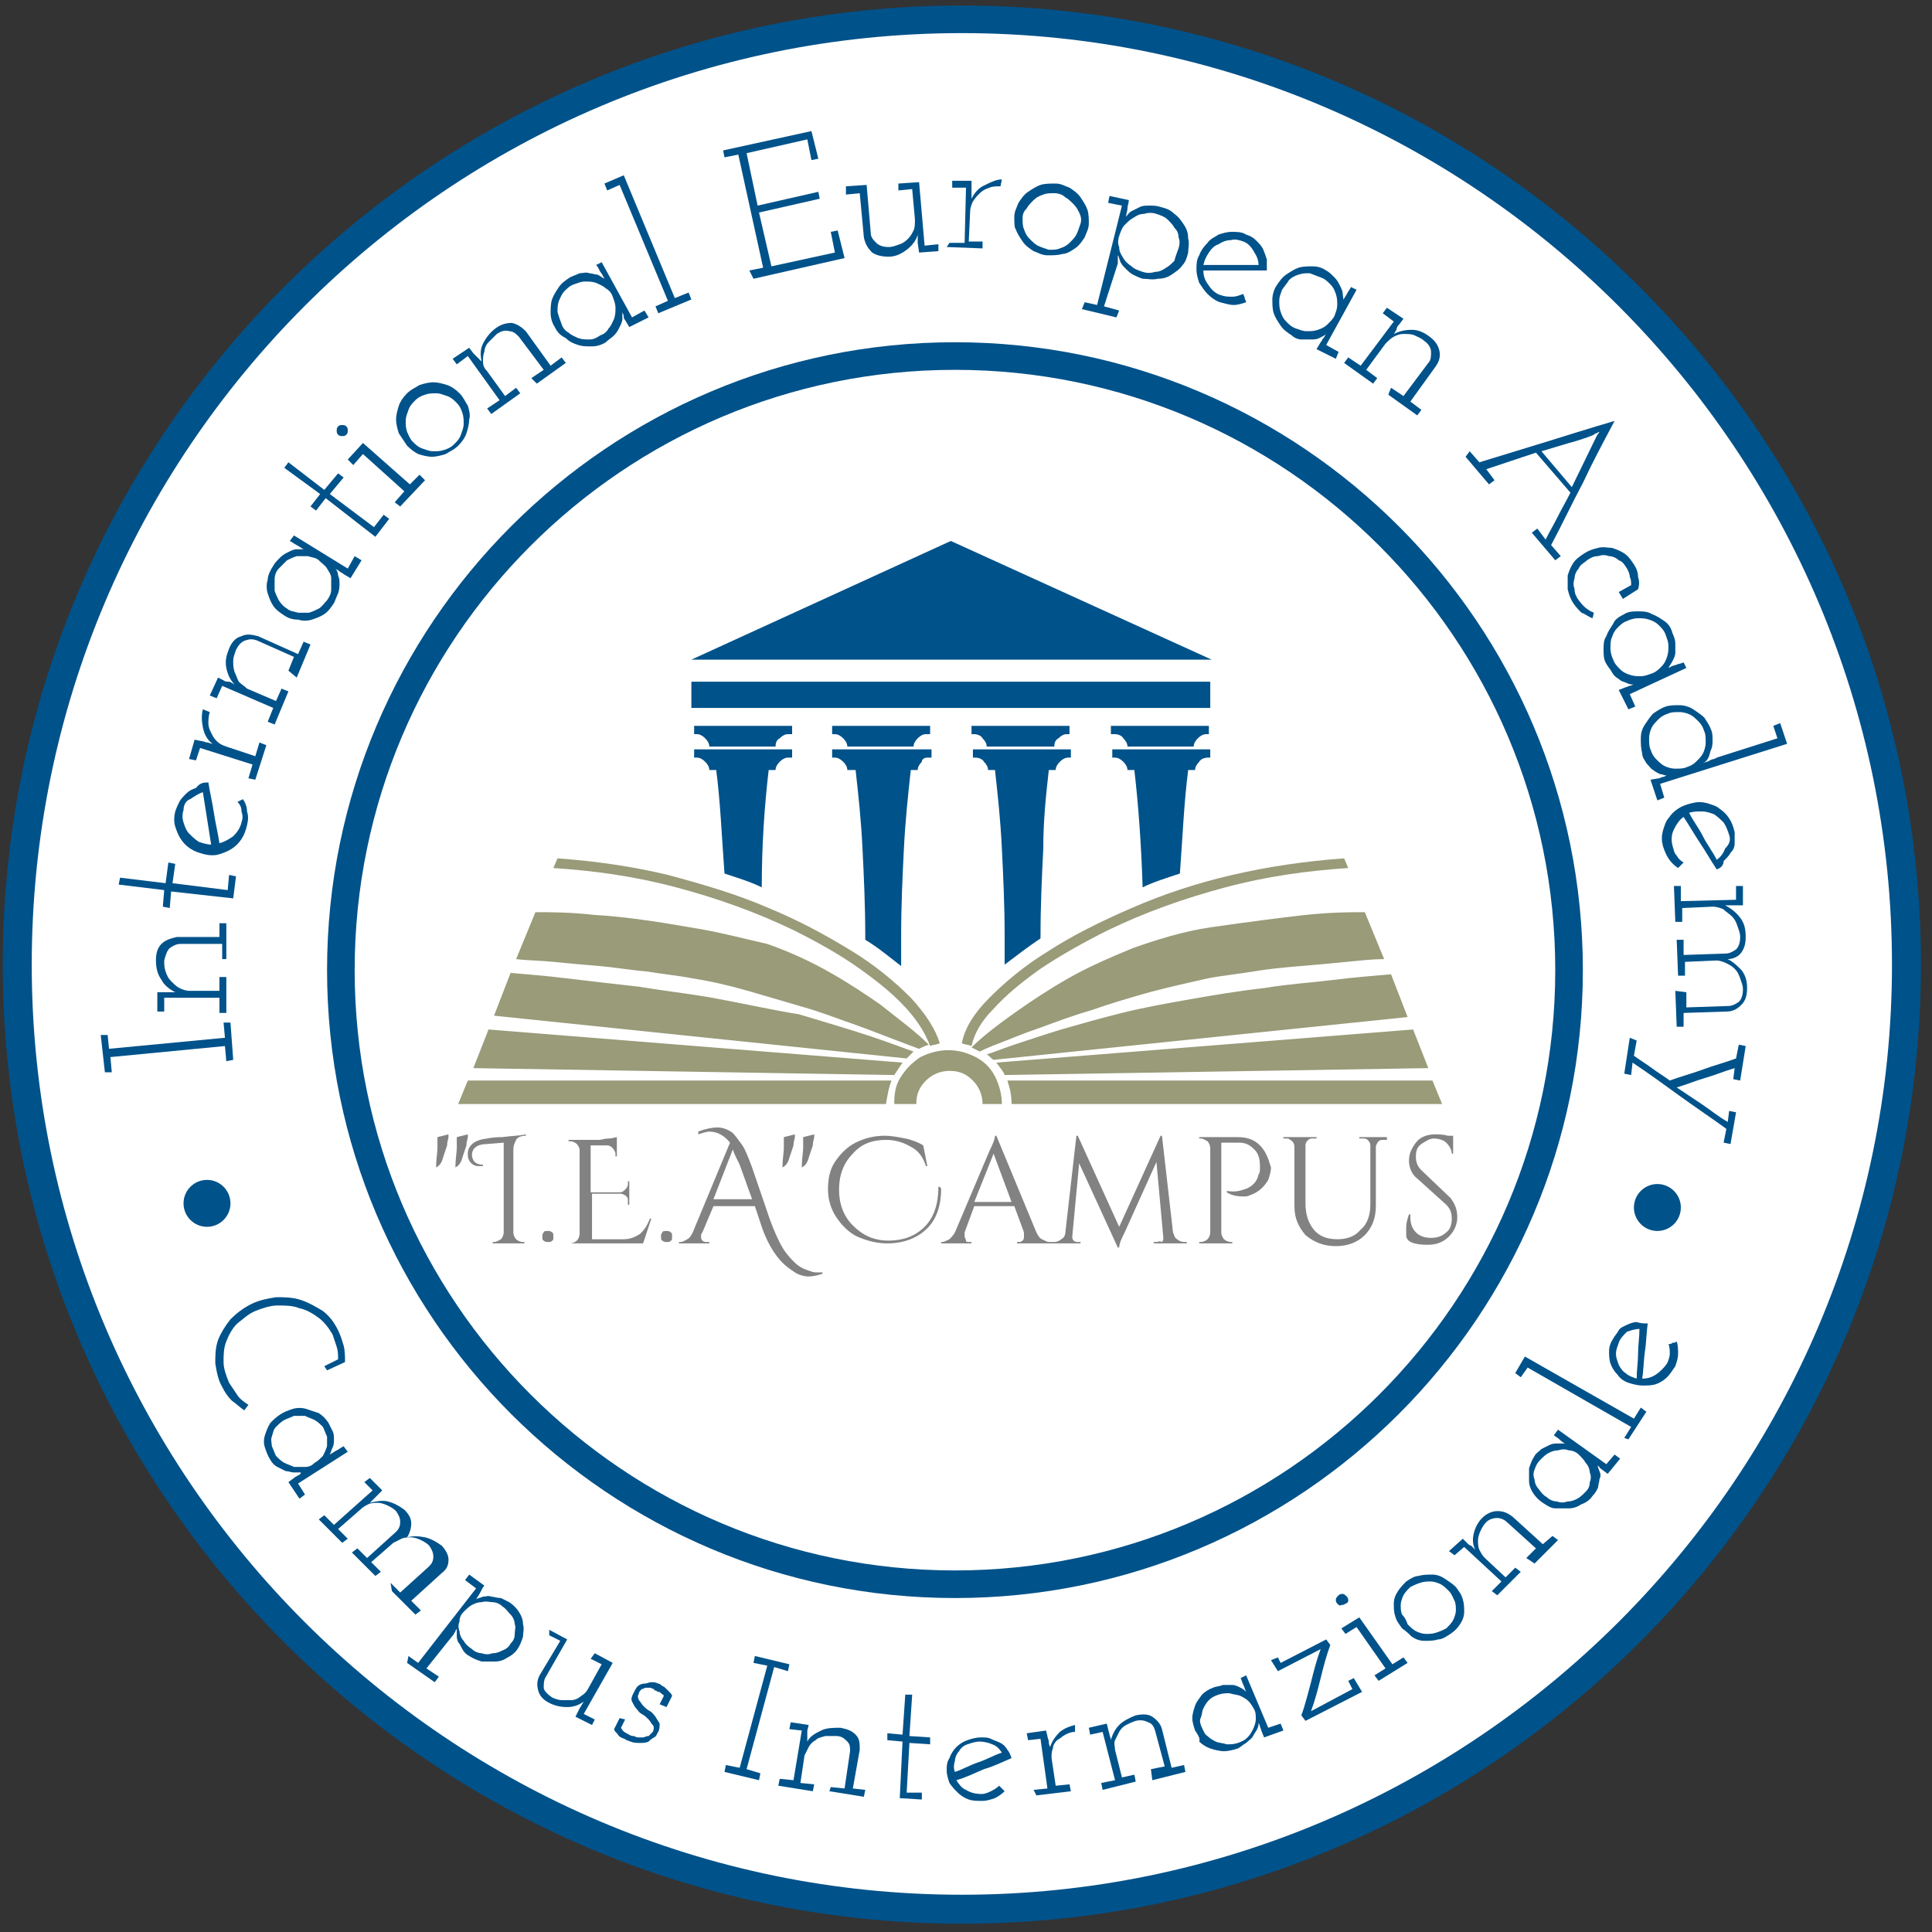 <?xml version="1.0" encoding="utf-8"?>
<!-- Generator: Adobe Illustrator 22.0.1, SVG Export Plug-In . SVG Version: 6.00 Build 0)  -->
<svg version="1.1" id="Layer_1" xmlns="http://www.w3.org/2000/svg" xmlns:xlink="http://www.w3.org/1999/xlink" x="0px" y="0px"
	 viewBox="0 0 140 140" style="enable-background:new 0 0 140 140;" xml:space="preserve">
<rect x="0" y="0" width="140" height="140" fill="#333333" stroke="none"/>
<style type="text/css">
	.st0{fill:#FFFFFF;}
	.st1{fill-rule:evenodd;clip-rule:evenodd;fill:#999B79;}
	.st2{fill-rule:evenodd;clip-rule:evenodd;fill:#00528A;}
	.st3{fill:#828283;}
	.st4{fill:#00528A;}
</style>
<circle class="st0" cx="69.7" cy="69.9" r="68.9"/>
<g>
	<path class="st1" d="M72.6,80c0-0.7-0.2-1.4-0.5-2c-0.3-0.6-0.8-1.1-1.4-1.4c-0.6-0.3-1.2-0.5-2-0.5c-0.7,0-1.4,0.2-2,0.5
		c-0.6,0.4-1,0.8-1.4,1.4c-0.4,0.6-0.5,1.2-0.5,2h1.6c0-0.7,0.2-1.2,0.7-1.7c0.4-0.4,1-0.7,1.7-0.7c0.7,0,1.2,0.2,1.7,0.7
		c0.4,0.4,0.7,1,0.7,1.7H72.6 M80.3,67.4c2.7-1.3,5.5-2.3,8.5-3.1c3-0.8,5.9-1.2,8.9-1.4l-0.3-0.7c-2.8,0.2-5.5,0.6-8.1,1.2
		c-2.6,0.6-5,1.4-7.3,2.4c-2.3,1-4.3,2-6,3.1c-1.8,1.1-3.2,2.3-4.3,3.4c-1.1,1.1-1.8,2.2-2,3.3c0.2,0.1,0.5,0.1,0.7,0.2
		c0.2-0.9,0.7-1.8,1.6-2.7c0.9-1,2-1.9,3.4-2.9C76.9,69.2,78.5,68.3,80.3,67.4 M87.5,70.9c1-0.2,2.1-0.3,3.3-0.5
		c1.2-0.2,2.3-0.3,3.5-0.4c1.2-0.1,2.3-0.2,3.3-0.3c1-0.1,1.9-0.2,2.7-0.2l-1.4-3.4c-1,0-2.4,0-4.3,0.2c-1.8,0.2-4.1,0.5-6.9,0.9
		c-2,0.3-3.9,0.9-5.6,1.5c-1.7,0.7-3.3,1.4-4.7,2.2c-1.4,0.8-2.6,1.6-3.6,2.3c-1,0.7-1.8,1.3-2.4,1.8c-0.6,0.5-0.9,0.8-1,0.9
		c0.2,0.1,0.4,0.2,0.6,0.3c0.2-0.1,0.6-0.3,1.4-0.6c0.8-0.3,1.7-0.7,2.9-1.1c1.1-0.4,2.4-0.9,3.8-1.3c1.4-0.5,2.8-0.9,4.2-1.3
		C84.8,71.5,86.2,71.2,87.5,70.9 M102,73.7l-1.2-3.1c-1.1,0.1-2.5,0.2-4.1,0.4c-1.6,0.2-3.3,0.3-5.1,0.6c-1.8,0.2-3.6,0.5-5.3,0.8
		c-1.7,0.3-3.4,0.6-5,1c-1.6,0.4-3,0.8-4.4,1.2c-1.3,0.4-2.5,0.8-3.4,1.1c-0.9,0.3-1.6,0.6-2,0.7c0.2,0.1,0.3,0.3,0.5,0.4L102,73.7
		 M103.5,77.4l-1.1-2.8l-30.2,2.4c0.2,0.3,0.5,0.6,0.6,0.9L103.5,77.4 M73.3,80h31.2l-0.7-1.7H73C73.2,78.9,73.3,79.4,73.3,80
		 M40.4,62.2l-0.3,0.7c3,0.2,5.9,0.6,8.9,1.4c3,0.8,5.8,1.8,8.5,3.1c1.8,0.9,3.4,1.8,4.8,2.8c1.4,1,2.5,1.9,3.4,2.9
		c0.9,1,1.4,1.9,1.7,2.7c0.2-0.1,0.5-0.1,0.7-0.2c-0.3-1-1-2.1-2.1-3.3c-1.1-1.1-2.5-2.3-4.3-3.4c-1.8-1.1-3.8-2.2-6-3.1
		c-2.3-1-4.7-1.7-7.3-2.4C45.9,62.8,43.2,62.4,40.4,62.2 M50,67.2c-2.8-0.5-5.1-0.8-6.9-0.9c-1.8-0.2-3.2-0.2-4.3-0.2l-1.4,3.4
		c0.8,0.1,1.7,0.1,2.7,0.2c1,0.1,2.1,0.2,3.3,0.3c1.2,0.1,2.3,0.3,3.5,0.4c1.2,0.2,2.3,0.3,3.3,0.5c1.3,0.2,2.6,0.5,4,0.9
		c1.4,0.4,2.7,0.8,4.1,1.2c1.4,0.4,2.6,0.9,3.8,1.3c1.1,0.4,2.1,0.8,2.9,1.1c0.8,0.3,1.3,0.5,1.6,0.6c0.2-0.1,0.4-0.2,0.7-0.3
		c-0.1-0.1-0.5-0.5-1.1-1c-0.6-0.5-1.4-1.1-2.4-1.9c-1-0.7-2.2-1.5-3.6-2.3c-1.4-0.8-2.9-1.5-4.6-2.1C53.8,68,52,67.5,50,67.2
		 M51.6,72.3c-1.7-0.3-3.5-0.5-5.3-0.8c-1.8-0.2-3.5-0.4-5.2-0.6c-1.6-0.2-3-0.3-4.1-0.4l-1.2,3.1l29.9,3.1c0.2-0.2,0.3-0.3,0.5-0.5
		c-0.6-0.2-1.6-0.6-3.1-1.1c-1.5-0.5-3.2-1-5.2-1.6C56,73.2,53.8,72.7,51.6,72.3 M35.4,74.6l-1.1,2.8l30.5,0.5
		c0.2-0.3,0.4-0.6,0.6-0.9L35.4,74.6 M64.6,78.3c-0.2,0.5-0.3,1.1-0.4,1.7h-31l0.7-1.7H64.6"/>
	<path class="st2" d="M56.2,54.1L56.2,54.1c0-0.3,0.1-0.5,0.3-0.6c0.2-0.2,0.4-0.3,0.6-0.3h0.3v-0.6h-7.1v0.6h0.2
		c0.2,0,0.4,0.1,0.6,0.3c0.2,0.2,0.3,0.4,0.3,0.6v0H56.2 M67.2,54.9h0.3v-0.6h-7.2v0.6h0.2c0.2,0,0.4,0.1,0.6,0.3
		c0.2,0.2,0.3,0.4,0.3,0.6v0H62c0.2,1.8,0.4,3.6,0.5,5.7c0.1,2,0.2,4.1,0.2,6.3v0.3c1,0.6,1.8,1.3,2.6,1.9c0-0.7,0-1.4,0-2.2
		c0-2.2,0.1-4.3,0.2-6.3c0.1-2,0.3-3.9,0.5-5.7h0.5v0c0-0.2,0.1-0.4,0.3-0.6C66.8,55,67,54.9,67.2,54.9 M55.7,55.8h0.5v0
		c0-0.2,0.1-0.4,0.3-0.6c0.2-0.2,0.4-0.3,0.6-0.3h0.3v-0.6h-7.1v0.6h0.2c0.2,0,0.4,0.1,0.6,0.3c0.2,0.2,0.3,0.4,0.3,0.6v0h0.5
		c0.3,2.3,0.4,4.8,0.6,7.5c0.9,0.3,1.9,0.6,2.7,1C55.2,61.2,55.4,58.4,55.7,55.8 M67.5,52.6h-7.2v0.6h0.2c0.2,0,0.4,0.1,0.6,0.3
		c0.2,0.2,0.3,0.4,0.3,0.6v0h4.8v0c0-0.2,0.1-0.4,0.3-0.6c0.2-0.2,0.4-0.3,0.6-0.3h0.3V52.6 M68.9,39.2l-18.8,8.6h37.7L68.9,39.2
		 M76,55.8h0.5v0c0-0.2,0.1-0.4,0.3-0.6c0.2-0.2,0.4-0.3,0.6-0.3h0.2v-0.6h-7.1v0.6h0.2c0.2,0,0.5,0.1,0.6,0.3
		c0.2,0.2,0.3,0.4,0.3,0.6v0h0.5c0.2,1.8,0.4,3.6,0.5,5.7c0.1,2,0.2,4.1,0.2,6.3c0,0.7,0,1.4,0,2.1c0.8-0.6,1.7-1.3,2.6-1.9v-0.2
		c0-2.2,0.1-4.3,0.2-6.3C75.6,59.4,75.8,57.6,76,55.8 M76.4,54.1L76.4,54.1c0-0.3,0.1-0.5,0.3-0.6c0.2-0.2,0.4-0.3,0.6-0.3h0.2v-0.6
		h-7.1v0.6h0.2c0.2,0,0.5,0.1,0.6,0.3c0.2,0.2,0.3,0.4,0.3,0.6v0H76.4 M80.6,53.2h0.2c0.2,0,0.5,0.1,0.6,0.3
		c0.2,0.2,0.3,0.4,0.3,0.6v0h4.8v0c0-0.2,0.1-0.4,0.3-0.6c0.2-0.2,0.4-0.3,0.6-0.3h0.2v-0.6h-7.1V53.2 M50.1,51.3h37.6v-1.9H50.1
		V51.3 M86.1,55.8c-0.3,2.3-0.4,4.8-0.6,7.5c-0.9,0.3-1.9,0.6-2.7,1c-0.1-3.1-0.3-5.9-0.6-8.5h-0.5v0c0-0.2-0.1-0.4-0.3-0.6
		c-0.2-0.2-0.4-0.3-0.6-0.3h-0.2v-0.6h7.1v0.6h-0.2c-0.2,0-0.5,0.1-0.6,0.3c-0.2,0.2-0.3,0.4-0.3,0.6v0H86.1"/>
	<path class="st3" d="M31.6,84.6c0.2-0.1,0.4-0.3,0.5-0.7c0.1-0.3,0.2-0.6,0.3-0.9c0-0.3,0.1-0.5,0.1-0.6c0-0.1,0-0.2,0-0.2
		l-0.8,0.2c0,0.2,0,0.5,0,0.8C31.7,83.5,31.6,84,31.6,84.6L31.6,84.6L31.6,84.6z M33,84.6c0.2-0.1,0.4-0.3,0.5-0.7
		c0.1-0.3,0.2-0.6,0.3-0.9c0-0.3,0.1-0.5,0.1-0.6c0-0.1,0-0.2,0-0.2l-0.8,0.2c0,0.2,0,0.5,0,0.8C33.1,83.5,33,84,33,84.6L33,84.6
		L33,84.6z M37.4,89.8c-0.1-0.1-0.2-0.3-0.2-0.5v-6c0-0.3,0.1-0.5,0.2-0.7c0.1-0.2,0.4-0.3,0.7-0.3l0-0.1c-0.4,0.1-1,0.1-1.7,0.2
		c-0.7,0-1.1,0.1-1.1,0.1c-0.9,0.1-1.4,0.5-1.4,1.1c0,0.2,0,0.3,0.1,0.5c0.2,0.3,0.4,0.4,0.7,0.4c0.1,0,0.2,0,0.3,0v-0.1
		c-0.3,0-0.5-0.1-0.6-0.2c-0.1-0.1-0.2-0.3-0.2-0.5c0-0.5,0.4-0.8,1.1-0.8l1.2-0.1v6.5c0,0.2-0.1,0.4-0.2,0.5
		C36.1,89.9,36,90,35.8,90h-0.1v0.1H38V90h-0.1C37.7,90,37.5,89.9,37.4,89.8L37.4,89.8z M40.1,89.6c0-0.1,0-0.3-0.1-0.3
		c-0.1-0.1-0.2-0.1-0.3-0.1c-0.1,0-0.3,0-0.3,0.1c-0.1,0.1-0.1,0.2-0.1,0.3c0,0.1,0,0.3,0.1,0.3c0.1,0.1,0.2,0.1,0.3,0.1
		c0.1,0,0.3,0,0.3-0.1C40.1,89.9,40.1,89.8,40.1,89.6L40.1,89.6z M41.3,90v0.1h5.3l0.6-1.8h-0.1c-0.2,0.5-0.4,0.8-0.7,1.1
		c-0.3,0.2-0.7,0.4-1.2,0.4h-2.3v-3.3h2.1c0.1,0,0.3,0.1,0.4,0.2c0.1,0.1,0.1,0.2,0.1,0.4v0.2h0.1v-1.7h-0.1v0.2
		c0,0.2-0.1,0.3-0.2,0.4c-0.1,0.1-0.2,0.2-0.4,0.2h-2.1v-3.4h1.2c0.2,0,0.3,0.1,0.4,0.2c0.1,0.1,0.2,0.3,0.2,0.4v0.2h0.1v-1.4
		c-0.1,0-0.3,0.1-0.6,0.1c-0.3,0-0.5,0.1-0.7,0.1h-2.2l0,0.1h0.1c0.2,0,0.4,0.1,0.5,0.2c0.1,0.1,0.2,0.3,0.2,0.4v6.1
		c0,0.2-0.1,0.4-0.2,0.5c-0.1,0.1-0.3,0.2-0.5,0.2H41.3L41.3,90z M48.7,89.6c0-0.1,0-0.3-0.1-0.3c-0.1-0.1-0.2-0.1-0.3-0.1
		c-0.1,0-0.3,0-0.3,0.1c-0.1,0.1-0.1,0.2-0.1,0.3c0,0.1,0,0.3,0.1,0.3c0.1,0.1,0.2,0.1,0.3,0.1c0.1,0,0.3,0,0.3-0.1
		C48.7,89.9,48.7,89.8,48.7,89.6L48.7,89.6z"/>
	<path class="st3" d="M50.6,82.2c0.3-0.1,0.6-0.2,0.8-0.2c0.6,0,1.1,0.3,1.5,0.8l-2.7,6.5c-0.1,0.2-0.2,0.4-0.4,0.5
		c-0.2,0.1-0.3,0.2-0.5,0.2h-0.1v0.1h2.2V90h-0.1c-0.2,0-0.3,0-0.4-0.1c-0.1-0.1-0.1-0.2-0.1-0.3c0-0.1,0-0.2,0.1-0.3l0.8-1.9h3
		l0.4,1.2c0.4,1.3,1,2.3,1.6,2.9c0.3,0.3,0.6,0.5,0.9,0.7c0.3,0.2,0.7,0.3,1,0.3c0.3,0,0.7-0.1,1-0.2l0-0.1c-0.1,0-0.3,0-0.5,0
		s-0.4-0.1-0.7-0.2c-0.3-0.1-0.6-0.3-0.8-0.5c-0.3-0.3-0.6-0.6-0.9-1.1s-0.6-1.2-0.9-2l-1.3-3.8c-0.3-0.8-0.5-1.3-0.7-1.6
		c-0.3-0.4-0.5-0.7-0.7-0.9c-0.4-0.3-0.8-0.4-1.1-0.4c-0.4,0-0.9,0.1-1.4,0.3L50.6,82.2L50.6,82.2z M53.1,83.3
		c0.1,0.3,0.3,0.7,0.5,1.1l0.9,2.5h-2.8L53.1,83.3L53.1,83.3z M56.7,84.6c0.2-0.1,0.4-0.3,0.5-0.7c0.1-0.3,0.2-0.6,0.3-0.9
		c0-0.3,0.1-0.5,0.1-0.6c0-0.1,0-0.2,0-0.2l-0.8,0.2c0,0.2,0,0.5,0,0.8C56.8,83.5,56.7,84,56.7,84.6L56.7,84.6L56.7,84.6z
		 M58.1,84.6c0.2-0.1,0.4-0.3,0.5-0.7c0.1-0.3,0.2-0.6,0.3-0.9c0-0.3,0.1-0.5,0.1-0.6c0-0.1,0-0.2,0-0.2l-0.8,0.2c0,0.2,0,0.5,0,0.8
		C58.2,83.5,58.1,84,58.1,84.6L58.1,84.6L58.1,84.6z"/>
	<path class="st3" d="M68.1,86H68c0,1.2-0.3,2.2-1,2.9c-0.7,0.7-1.6,1-2.6,1c-1.1,0-1.9-0.4-2.6-1.1c-0.7-0.7-1-1.6-1-2.6
		c0-1,0.3-1.9,1-2.6c0.6-0.7,1.4-1,2.4-1c0.7,0,1.3,0.2,1.8,0.5c0.6,0.3,0.9,0.8,1.1,1.4h0.1L66.9,83c-0.3-0.2-0.8-0.4-1.3-0.5
		c-0.5-0.1-1-0.2-1.5-0.2c-0.8,0-1.5,0.2-2.1,0.5c-0.6,0.3-1.1,0.8-1.5,1.4c-0.4,0.6-0.5,1.3-0.5,2c0,0.7,0.2,1.4,0.6,2
		c0.4,0.6,0.9,1.1,1.5,1.4c0.7,0.3,1.4,0.5,2.2,0.5c1.2,0,2.2-0.4,2.9-1.1c0.7-0.7,1-1.7,1-2.9C68.2,86.2,68.2,86.1,68.1,86L68.1,86
		L68.1,86z"/>
	<path class="st3" d="M75.5,89.8c-0.2-0.1-0.3-0.3-0.4-0.5l-2.9-7h-0.1c0,0.2-0.1,0.5-0.4,1.1l-2.5,5.9c-0.1,0.2-0.3,0.4-0.4,0.5
		c-0.2,0.1-0.4,0.2-0.5,0.2h-0.1v0.1h2.2V90h-0.1c-0.2,0-0.3,0-0.3-0.1s-0.1-0.2-0.1-0.3c0-0.1,0-0.2,0-0.3l0.7-1.9h2.9l0.7,1.9
		c0,0.1,0,0.2,0,0.3c0,0.1,0,0.2-0.1,0.3S73.9,90,73.8,90h-0.1v0.1h2.5V90H76C75.9,90,75.7,89.9,75.5,89.8L75.5,89.8z M72,83.6
		l1.3,3.5h-2.7L72,83.6L72,83.6z M85.3,89.8c-0.2-0.1-0.2-0.3-0.3-0.5l-0.8-7h-0.1l-3,6.6l-3-6.6h-0.1l-0.8,7c0,0.2-0.1,0.4-0.3,0.5
		c-0.1,0.1-0.3,0.2-0.5,0.2h-0.2v0.1h2.1V90h-0.2c-0.1,0-0.2,0-0.3-0.1c-0.1-0.1-0.1-0.2-0.1-0.3l0.5-5.3l2.8,6.1h0.1
		c0-0.3,0.2-0.7,0.4-1.1l2.3-5.1l0.5,5.5c0,0.1,0,0.2-0.1,0.3C84,89.9,83.9,90,83.8,90h-0.2v0.1H86V90h-0.2
		C85.6,90,85.4,89.9,85.3,89.8L85.3,89.8z M91.3,83c-0.4-0.4-0.9-0.6-1.6-0.6h-2.8l0,0.1h0.1c0.2,0,0.3,0.1,0.5,0.2
		c0.1,0.1,0.2,0.3,0.2,0.5v6.1c0,0.2-0.1,0.4-0.2,0.5c-0.1,0.1-0.3,0.2-0.5,0.2h-0.1v0.1h2.4V90h-0.1c-0.2,0-0.4-0.1-0.5-0.2
		c-0.1-0.1-0.2-0.3-0.2-0.5v-6.5h1.3c0.5,0,0.8,0.2,1.1,0.5c0.3,0.3,0.4,0.7,0.4,1.2c0,0,0,0.1,0,0.2c0,0.1,0,0.3-0.1,0.4
		c-0.1,0.5-0.4,0.8-0.8,1c-0.5,0.2-0.9,0.3-1.5,0.2v0.1c0.3,0.2,0.7,0.3,1.2,0.3c0.2,0,0.3,0,0.5-0.1c0.6-0.2,1-0.6,1.3-1.1
		c0.1-0.3,0.2-0.6,0.2-0.9C91.9,83.9,91.7,83.4,91.3,83L91.3,83z M100.5,82.4h-2v0.1h0.2c0.2,0,0.3,0,0.4,0.1
		c0.1,0.1,0.2,0.2,0.2,0.4v4.3c0,0.7-0.2,1.4-0.7,1.8c-0.4,0.5-1,0.7-1.7,0.7c-0.7,0-1.3-0.2-1.7-0.7c-0.4-0.5-0.6-1.1-0.6-1.9v-4.2
		c0-0.2,0.1-0.3,0.2-0.4c0.1-0.1,0.2-0.1,0.4-0.1h0.2v-0.1H93v0.1h0.2c0.1,0,0.2,0,0.3,0.1c0.2,0.1,0.3,0.3,0.3,0.5v4.3
		c0,0.9,0.3,1.5,0.8,2.1c0.6,0.5,1.3,0.8,2.2,0.8s1.6-0.3,2.1-0.8c0.5-0.5,0.8-1.2,0.8-2.1v-4.3c0-0.1,0.1-0.3,0.2-0.4
		c0.1-0.1,0.2-0.1,0.4-0.1h0.2V82.4L100.5,82.4z M102.5,90.1c0.4,0.1,0.7,0.1,1,0.1c0.6,0,1.1-0.2,1.5-0.6c0.4-0.4,0.6-0.9,0.6-1.4
		c0-0.6-0.2-1-0.5-1.4l-2.1-2c-0.3-0.3-0.4-0.6-0.4-1c0-0.4,0.1-0.7,0.4-0.9c0.3-0.2,0.6-0.4,0.9-0.4s0.7,0.1,0.9,0.3
		c0.2,0.2,0.4,0.5,0.4,0.8h0.1v-1.3h-0.4c-0.3-0.1-0.7-0.1-0.9-0.1c-0.6,0-1.1,0.2-1.4,0.6c-0.3,0.4-0.5,0.8-0.5,1.3
		c0,0.5,0.2,1,0.6,1.3l2.1,1.9c0.3,0.3,0.4,0.6,0.4,1c0,0.4-0.1,0.8-0.4,1c-0.3,0.3-0.7,0.4-1.1,0.4c-0.4,0-0.8-0.1-1.1-0.4
		c-0.3-0.3-0.4-0.7-0.4-1.1c0-0.1,0-0.2,0-0.2h-0.1c-0.1,0.3-0.2,0.6-0.2,0.9c0,0.3,0,0.5,0,0.6C101.9,89.8,102.1,90,102.5,90.1
		L102.5,90.1z"/>
</g>
<g>
	<path class="st4" d="M16.4,76.9l-0.1-1.1L8,76.6l0.1,1.1l-0.5,0L7.3,75l0.5,0L7.9,76l8.4-0.8l-0.1-1.1l0.5,0l0.2,2.7L16.4,76.9z"/>
	<path class="st4" d="M16.1,69.5l0-1.1l-3,0c-0.3,0-0.5,0.1-0.8,0.3c-0.2,0.2-0.3,0.5-0.4,0.9c0,0.3,0,0.5,0.1,0.8
		c0.1,0.3,0.2,0.5,0.4,0.7c0.2,0.2,0.4,0.4,0.6,0.5c0.2,0.1,0.5,0.2,0.7,0.2l2.2,0l0-1l0.5,0l0,2.6l-0.5,0l0-1.1l-4,0l0,1l-0.5,0
		l0-1.4l0.5,0c0.2,0,0.3,0,0.4,0c0.1,0,0.3,0,0.4,0c-0.4-0.2-0.8-0.5-1-0.9c-0.3-0.4-0.4-0.9-0.4-1.4c0-0.5,0.1-0.9,0.4-1.2
		c0.3-0.3,0.7-0.4,1.1-0.5l3.1,0l0-1l0.5,0l0,2.6L16.1,69.5z"/>
	<path class="st4" d="M8.6,64.1l0.1-0.5l3.3,0.4l0.2-1.5l0.5,0.1L12.5,64l4,0.5l0.1-1.1l0.5,0.1l-0.2,1.6l-4.5-0.5l-0.1,1.2
		l-0.5-0.1l0.1-1.2L8.6,64.1z"/>
	<path class="st4" d="M15.1,56.7c0.1,0.7,0.3,1.5,0.4,2.2c0.1,0.7,0.3,1.5,0.4,2.2c0.4-0.1,0.7-0.3,1-0.5c0.3-0.3,0.5-0.6,0.6-1
		c0.1-0.3,0.1-0.5,0-0.8c0-0.3-0.1-0.5-0.3-0.7c0.1,0,0.2-0.1,0.2-0.1c0.1,0,0.2-0.1,0.2-0.1c0.2,0.3,0.3,0.6,0.3,0.9
		c0.1,0.3,0.1,0.6,0,1c-0.1,0.4-0.2,0.7-0.4,1c-0.2,0.3-0.4,0.5-0.7,0.7c-0.3,0.2-0.6,0.3-0.9,0.4c-0.3,0.1-0.7,0.1-1.1,0
		c-0.4-0.1-0.7-0.2-1-0.4c-0.3-0.2-0.5-0.4-0.7-0.7c-0.2-0.3-0.3-0.6-0.4-0.9c-0.1-0.3-0.1-0.7,0-1.1c0.1-0.3,0.2-0.5,0.3-0.7
		c0.1-0.2,0.3-0.4,0.5-0.6c0.2-0.2,0.4-0.3,0.7-0.4C14.5,56.7,14.8,56.7,15.1,56.7z M13.3,58.7c-0.1,0.3-0.1,0.6,0,0.9
		c0.1,0.3,0.2,0.6,0.4,0.8c0.2,0.2,0.4,0.4,0.7,0.6c0.3,0.1,0.6,0.2,0.9,0.2c-0.1-0.6-0.2-1.3-0.3-1.9c-0.1-0.6-0.2-1.3-0.3-1.9
		c-0.3,0.1-0.6,0.3-0.9,0.5C13.5,58,13.3,58.3,13.3,58.7z"/>
	<path class="st4" d="M18,56.4l0.3-1l-3.8-1.2l-0.3,0.9L13.7,55l0.4-1.4l0.5,0.1c0.1,0,0.3,0.1,0.4,0.1c0.1,0,0.3,0.1,0.4,0.1
		c-0.4-0.3-0.6-0.7-0.7-1.2c-0.1-0.5-0.1-0.9,0-1.3l0.5,0.2c-0.1,0.3-0.1,0.6-0.1,0.8c0,0.3,0.1,0.5,0.2,0.7
		c0.1,0.2,0.2,0.4,0.4,0.6c0.2,0.2,0.4,0.3,0.7,0.4l2.1,0.7l0.3-1l0.5,0.2l-0.8,2.5L18,56.4z"/>
	<path class="st4" d="M20.9,48.6l0.4-1l-2.7-1.2c-0.3-0.1-0.5-0.1-0.8,0c-0.3,0.1-0.5,0.3-0.7,0.7c-0.1,0.3-0.2,0.5-0.2,0.8
		c0,0.3,0,0.5,0.1,0.8c0.1,0.2,0.2,0.5,0.3,0.7c0.2,0.2,0.4,0.3,0.6,0.5l2.1,0.9l0.4-0.9l0.5,0.2l-1,2.4l-0.5-0.2l0.4-1l-3.7-1.6
		l-0.4,0.9l-0.5-0.2l0.6-1.3l0.4,0.2c0.1,0.1,0.3,0.1,0.4,0.1c0.1,0,0.2,0.1,0.4,0.2c-0.3-0.3-0.5-0.7-0.6-1.2
		c-0.1-0.5,0-0.9,0.2-1.4c0.2-0.5,0.5-0.8,0.9-0.9c0.4-0.2,0.8-0.1,1.2,0l2.9,1.3l0.4-0.9l0.5,0.2l-1,2.4L20.9,48.6z"/>
	<path class="st4" d="M20.6,44.6c-0.3-0.2-0.6-0.4-0.8-0.7c-0.2-0.3-0.3-0.6-0.4-0.9c-0.1-0.3-0.1-0.7,0-1c0-0.3,0.2-0.7,0.4-1
		c0.1-0.2,0.3-0.4,0.5-0.6c0.2-0.2,0.4-0.3,0.6-0.4c0.2-0.1,0.4-0.2,0.6-0.2c0.2,0,0.4,0,0.5,0c-0.2-0.1-0.3-0.2-0.5-0.3
		c-0.2-0.1-0.3-0.2-0.5-0.3l0.3-0.4l3.9,2.4l0.5-0.9l0.5,0.3l-0.8,1.3l-0.5-0.3c-0.1-0.1-0.2-0.1-0.3-0.2c-0.1-0.1-0.2-0.1-0.3-0.2
		c0.1,0.1,0.2,0.3,0.2,0.5c0.1,0.2,0.1,0.4,0.1,0.6c0,0.2,0,0.4-0.1,0.7c-0.1,0.2-0.2,0.5-0.3,0.7c-0.2,0.3-0.4,0.6-0.7,0.8
		c-0.3,0.2-0.6,0.3-0.9,0.4c-0.3,0.1-0.7,0.1-1,0C21.2,44.9,20.9,44.8,20.6,44.6z M20.8,44.1c0.2,0.2,0.5,0.2,0.8,0.3
		c0.3,0,0.5,0,0.8,0c0.3-0.1,0.5-0.2,0.7-0.3s0.4-0.4,0.6-0.6c0.2-0.3,0.3-0.5,0.3-0.8c0-0.3,0-0.5,0-0.8s-0.2-0.5-0.3-0.7
		s-0.4-0.4-0.6-0.6s-0.5-0.2-0.8-0.3c-0.3,0-0.5,0-0.8,0c-0.3,0.1-0.5,0.2-0.7,0.3c-0.2,0.2-0.4,0.4-0.6,0.6s-0.3,0.5-0.3,0.8
		c0,0.3,0,0.5,0,0.8c0.1,0.3,0.2,0.5,0.3,0.7C20.4,43.8,20.6,44,20.8,44.1z"/>
	<path class="st4" d="M20.6,33.9l0.3-0.4l2.6,2l1-1.2l0.4,0.3l-1,1.2l3.2,2.4l0.7-0.9l0.4,0.3l-1,1.3l-3.6-2.8l-0.7,0.9l-0.4-0.3
		l0.7-0.9L20.6,33.9z"/>
	<path class="st4" d="M24.5,31.5c-0.1-0.1-0.1-0.2-0.1-0.3c0-0.1,0-0.2,0.1-0.3c0.1-0.1,0.2-0.1,0.3-0.1c0.1,0,0.2,0,0.3,0.1
		c0.1,0.1,0.1,0.2,0.1,0.3c0,0.1,0,0.2-0.1,0.3c-0.1,0.1-0.2,0.1-0.3,0.1C24.7,31.6,24.6,31.6,24.5,31.5z M28.6,36.4l0.7-0.8l-3-2.7
		l-0.7,0.8l-0.4-0.4l1.1-1.2l3.4,3l0.7-0.7l0.4,0.4L29,36.7L28.6,36.4z"/>
	<path class="st4" d="M29.5,32.3c-0.2-0.3-0.4-0.6-0.6-0.9c-0.1-0.3-0.2-0.7-0.2-1c0-0.3,0.1-0.7,0.2-1c0.1-0.3,0.3-0.6,0.6-0.9
		c0.3-0.3,0.6-0.4,0.9-0.6c0.3-0.1,0.7-0.2,1-0.2c0.3,0,0.7,0.1,1,0.2c0.3,0.1,0.6,0.3,0.9,0.6c0.3,0.3,0.4,0.6,0.6,0.9
		c0.1,0.3,0.2,0.7,0.1,1c0,0.3-0.1,0.7-0.2,1c-0.1,0.3-0.3,0.6-0.6,0.9c-0.3,0.3-0.6,0.4-0.9,0.6c-0.3,0.1-0.7,0.2-1,0.2
		c-0.3,0-0.7-0.1-1-0.2C30.1,32.8,29.8,32.6,29.5,32.3z M29.9,32c0.2,0.2,0.4,0.4,0.7,0.5c0.3,0.1,0.5,0.2,0.8,0.2
		c0.3,0,0.5,0,0.8-0.1c0.3-0.1,0.5-0.2,0.7-0.4c0.2-0.2,0.4-0.4,0.5-0.7c0.1-0.3,0.2-0.5,0.2-0.8c0-0.3,0-0.5-0.1-0.8
		c-0.1-0.3-0.2-0.5-0.4-0.7c-0.2-0.2-0.4-0.4-0.7-0.5c-0.3-0.1-0.5-0.2-0.8-0.2c-0.3,0-0.5,0-0.8,0.1c-0.3,0.1-0.5,0.2-0.7,0.4
		c-0.2,0.2-0.4,0.4-0.5,0.7c-0.1,0.3-0.2,0.5-0.2,0.8c0,0.3,0,0.5,0.1,0.8C29.6,31.5,29.7,31.8,29.9,32z"/>
	<path class="st4" d="M38.5,27.4l0.9-0.6l-1.8-2.4c-0.2-0.2-0.4-0.4-0.7-0.4c-0.3-0.1-0.6,0-0.9,0.2c-0.2,0.2-0.4,0.4-0.6,0.6
		c-0.2,0.2-0.3,0.5-0.3,0.7C35,25.7,35,26,35,26.2c0,0.3,0.1,0.5,0.3,0.7l1.3,1.8l0.8-0.6l0.3,0.4l-2.1,1.5l-0.3-0.4l0.9-0.6
		l-2.3-3.2l-0.8,0.6l-0.3-0.4l1.2-0.8l0.3,0.4c0.1,0.1,0.2,0.2,0.3,0.3c0.1,0.1,0.2,0.2,0.3,0.3c-0.1-0.5-0.1-0.9,0.1-1.3
		c0.2-0.4,0.5-0.8,0.9-1.1c0.4-0.3,0.8-0.4,1.2-0.4c0.4,0.1,0.7,0.3,1,0.6l1.8,2.5l0.8-0.6l0.3,0.4l-2.1,1.5L38.5,27.4z"/>
	<path class="st4" d="M40.2,23.7c-0.2-0.3-0.3-0.7-0.3-1c0-0.3,0-0.7,0.1-1c0.1-0.3,0.3-0.6,0.5-0.9c0.2-0.3,0.5-0.5,0.8-0.7
		c0.2-0.1,0.5-0.2,0.7-0.3c0.2,0,0.5-0.1,0.7,0c0.2,0,0.4,0.1,0.6,0.1c0.2,0.1,0.3,0.2,0.5,0.3c-0.1-0.2-0.2-0.4-0.3-0.5
		c-0.1-0.2-0.2-0.4-0.3-0.5l0.4-0.2l2.2,4l0.9-0.5L47,23l-1.4,0.7l-0.3-0.5c-0.1-0.1-0.1-0.2-0.1-0.3c0-0.1-0.1-0.2-0.1-0.3
		c0,0.2,0,0.3,0,0.5c0,0.2-0.1,0.4-0.2,0.6c-0.1,0.2-0.2,0.4-0.4,0.6c-0.2,0.2-0.4,0.3-0.6,0.5c-0.3,0.2-0.7,0.3-1,0.3
		c-0.4,0-0.7,0-1-0.1c-0.3-0.1-0.6-0.2-0.9-0.5C40.6,24.3,40.4,24.1,40.2,23.7z M40.7,23.5c0.1,0.3,0.3,0.5,0.5,0.6
		c0.2,0.2,0.5,0.3,0.7,0.4c0.3,0.1,0.5,0.1,0.8,0.1c0.3,0,0.5-0.1,0.8-0.3c0.3-0.1,0.5-0.3,0.6-0.5c0.2-0.2,0.3-0.5,0.4-0.7
		c0.1-0.3,0.1-0.5,0.1-0.8c0-0.3-0.1-0.5-0.2-0.8c-0.1-0.3-0.3-0.5-0.5-0.6c-0.2-0.2-0.5-0.3-0.7-0.4c-0.3-0.1-0.5-0.1-0.8-0.1
		c-0.3,0-0.5,0.1-0.8,0.2c-0.3,0.1-0.5,0.3-0.7,0.5c-0.2,0.2-0.3,0.5-0.4,0.7c-0.1,0.3-0.1,0.5-0.1,0.8C40.5,23,40.6,23.2,40.7,23.5
		z"/>
	<path class="st4" d="M47.5,22.2l0.9-0.4l-3.5-8.4L44,13.8l-0.2-0.5l1.4-0.6l3.7,8.9l1-0.4l0.2,0.5l-2.4,1L47.5,22.2z"/>
	<path class="st4" d="M54.3,19.6l1-0.2l-1.8-8.2l-1,0.2l-0.1-0.5l6.4-1.4l0.5,2l-0.5,0.1l-0.3-1.5l-4.4,1l0.8,3.8l4.4-1l0.1,0.5
		l-4.4,1l0.9,3.9l4.6-1l-0.3-1.5l0.5-0.1l0.5,2l-6.6,1.5L54.3,19.6z"/>
	<path class="st4" d="M61.3,13.5l1.5-0.1l0.3,3.5c0,0.3,0.2,0.5,0.4,0.7c0.2,0.2,0.5,0.3,0.9,0.3c0.3,0,0.5-0.1,0.8-0.2
		s0.5-0.3,0.6-0.4c0.2-0.2,0.3-0.4,0.4-0.6c0.1-0.2,0.1-0.5,0.1-0.8l-0.2-2.2l-1,0.1l0-0.5l1.5-0.1l0.4,4.6l1-0.1l0,0.5l-1.4,0.1
		l-0.1-0.7l0-0.6c-0.1,0.4-0.4,0.8-0.8,1.1c-0.4,0.3-0.8,0.5-1.3,0.5c-0.5,0-0.9-0.1-1.2-0.3c-0.3-0.3-0.5-0.6-0.6-1.1L62.3,14
		l-1,0.1L61.3,13.5z"/>
	<path class="st4" d="M68.8,17.6l1.1,0l0.1-4l-1,0l0-0.5l1.4,0l0,0.5c0,0.2,0,0.3,0,0.4c0,0.1,0,0.3,0,0.4c0.2-0.4,0.5-0.8,1-1
		c0.4-0.2,0.8-0.4,1.2-0.4l-0.1,0.5c-0.3,0-0.6,0-0.8,0.1c-0.3,0.1-0.5,0.2-0.7,0.4c-0.2,0.2-0.3,0.3-0.5,0.6
		c-0.1,0.2-0.2,0.5-0.2,0.7l-0.1,2.2l1,0l0,0.5l-2.6-0.1L68.8,17.6z"/>
	<path class="st4" d="M73.5,15.7c0-0.4,0.2-0.7,0.3-1c0.2-0.3,0.4-0.6,0.7-0.8c0.3-0.2,0.6-0.4,0.9-0.5c0.3-0.1,0.7-0.1,1.1-0.1
		c0.4,0,0.7,0.2,1,0.3c0.3,0.2,0.6,0.4,0.8,0.7c0.2,0.3,0.4,0.6,0.5,0.9c0.1,0.3,0.1,0.7,0.1,1c0,0.4-0.2,0.7-0.3,1
		c-0.2,0.3-0.4,0.6-0.7,0.8c-0.3,0.2-0.6,0.4-0.9,0.4c-0.3,0.1-0.7,0.1-1.1,0.1c-0.4,0-0.7-0.2-1-0.3c-0.3-0.2-0.6-0.4-0.8-0.7
		c-0.2-0.3-0.4-0.6-0.5-0.9C73.5,16.5,73.5,16.1,73.5,15.7z M74.1,15.8c0,0.3,0,0.6,0.1,0.8c0.1,0.3,0.2,0.5,0.4,0.7
		c0.2,0.2,0.4,0.4,0.6,0.5c0.2,0.1,0.5,0.2,0.8,0.3c0.3,0,0.6,0,0.8-0.1c0.3-0.1,0.5-0.2,0.7-0.4c0.2-0.2,0.4-0.4,0.5-0.6
		c0.1-0.2,0.2-0.5,0.3-0.8s0-0.6-0.1-0.8S78,15,77.8,14.8c-0.2-0.2-0.4-0.4-0.6-0.5C77,14.1,76.7,14,76.4,14c-0.3,0-0.6,0-0.8,0.1
		c-0.3,0.1-0.5,0.2-0.7,0.4c-0.2,0.2-0.4,0.4-0.5,0.6C74.2,15.3,74.1,15.5,74.1,15.8z"/>
	<path class="st4" d="M78.6,21.9l0.9,0.2l1.8-7.2l-1-0.2l0.1-0.5l1.4,0.3c0,0.2-0.1,0.4-0.1,0.6c0,0.2-0.1,0.4-0.1,0.6
		c0.1-0.1,0.2-0.3,0.4-0.4c0.2-0.1,0.4-0.2,0.6-0.3c0.2-0.1,0.4-0.1,0.7-0.1c0.3,0,0.5,0,0.8,0.1c0.4,0.1,0.7,0.2,1,0.5
		c0.3,0.2,0.5,0.5,0.7,0.8c0.2,0.3,0.3,0.6,0.3,1c0.1,0.3,0,0.7,0,1c-0.1,0.4-0.2,0.7-0.4,0.9c-0.2,0.3-0.5,0.5-0.8,0.7
		c-0.3,0.2-0.6,0.3-1,0.3c-0.4,0.1-0.7,0-1.1,0c-0.3-0.1-0.5-0.2-0.7-0.3c-0.2-0.1-0.4-0.3-0.5-0.4c-0.2-0.2-0.3-0.3-0.4-0.5
		c-0.1-0.2-0.1-0.4-0.2-0.5c0,0.1,0,0.2,0,0.3c0,0.1,0,0.2,0,0.3L80,22.2l1.1,0.3L80.9,23l-2.5-0.6L78.6,21.9z M85.4,18
		c0.1-0.3,0.1-0.6,0-0.8c0-0.3-0.1-0.5-0.3-0.7c-0.1-0.2-0.3-0.4-0.5-0.6c-0.2-0.2-0.5-0.3-0.8-0.4c-0.3-0.1-0.6-0.1-0.9,0
		c-0.3,0-0.5,0.1-0.8,0.3c-0.2,0.1-0.4,0.3-0.6,0.5c-0.2,0.2-0.3,0.5-0.4,0.8c-0.1,0.3-0.1,0.6,0,0.8c0,0.3,0.1,0.5,0.3,0.8
		c0.1,0.2,0.3,0.4,0.6,0.6c0.2,0.2,0.5,0.3,0.8,0.4s0.6,0.1,0.9,0c0.3,0,0.5-0.1,0.8-0.3c0.2-0.1,0.4-0.3,0.6-0.5
		C85.2,18.5,85.3,18.3,85.4,18z"/>
	<path class="st4" d="M91.8,19.6c-0.8,0-1.5,0-2.3,0c-0.7,0-1.5,0-2.3,0c0,0.4,0.1,0.7,0.4,1.1c0.2,0.3,0.5,0.6,0.9,0.7
		c0.3,0.1,0.5,0.1,0.8,0.1c0.3,0,0.5-0.1,0.8-0.2c0,0.1,0.1,0.2,0.1,0.3c0,0.1,0.1,0.2,0.1,0.3c-0.3,0.1-0.6,0.2-0.9,0.2
		c-0.3,0-0.6-0.1-1-0.2c-0.3-0.1-0.6-0.3-0.9-0.6c-0.2-0.2-0.4-0.5-0.6-0.8c-0.1-0.3-0.2-0.6-0.2-1c0-0.3,0-0.7,0.2-1
		c0.1-0.3,0.3-0.6,0.6-0.9c0.2-0.3,0.5-0.4,0.8-0.6c0.3-0.1,0.6-0.2,1-0.2c0.3,0,0.7,0,1,0.2c0.3,0.1,0.5,0.2,0.7,0.4
		c0.2,0.2,0.4,0.4,0.5,0.6c0.1,0.2,0.2,0.5,0.3,0.8C91.8,19.1,91.8,19.3,91.8,19.6z M90.1,17.5c-0.3-0.1-0.6-0.2-0.9-0.1
		c-0.3,0-0.6,0.1-0.9,0.3c-0.3,0.1-0.5,0.3-0.7,0.6s-0.3,0.5-0.4,0.9c0.7,0,1.3,0,2,0c0.7,0,1.3,0,2,0c0-0.3-0.1-0.6-0.3-0.9
		C90.7,17.9,90.4,17.6,90.1,17.5z"/>
	<path class="st4" d="M92.5,20.7c0.2-0.3,0.4-0.6,0.7-0.8c0.3-0.2,0.6-0.4,0.9-0.5c0.3-0.1,0.7-0.1,1-0.1c0.4,0,0.7,0.1,1,0.3
		c0.2,0.1,0.4,0.3,0.6,0.5c0.2,0.2,0.3,0.4,0.4,0.6c0.1,0.2,0.2,0.4,0.2,0.6c0,0.2,0.1,0.4,0,0.5c0.1-0.2,0.2-0.3,0.3-0.5
		c0.1-0.2,0.2-0.3,0.3-0.5l0.4,0.2l-2.2,4l0.9,0.5L96.8,26l-1.4-0.7l0.3-0.5c0.1-0.1,0.1-0.2,0.2-0.3c0.1-0.1,0.1-0.2,0.2-0.3
		c-0.1,0.1-0.3,0.2-0.5,0.3c-0.2,0.1-0.4,0.1-0.6,0.1c-0.2,0-0.4,0-0.7,0c-0.2,0-0.5-0.1-0.7-0.3c-0.3-0.2-0.6-0.4-0.8-0.7
		c-0.2-0.3-0.4-0.6-0.5-0.9c-0.1-0.3-0.1-0.7-0.1-1C92.2,21.4,92.3,21,92.5,20.7z M92.9,21c-0.1,0.3-0.2,0.5-0.2,0.8
		c0,0.3,0,0.5,0.1,0.8c0.1,0.3,0.2,0.5,0.4,0.7c0.2,0.2,0.4,0.4,0.7,0.5c0.3,0.1,0.5,0.2,0.8,0.2c0.3,0,0.5,0,0.8-0.1
		c0.3-0.1,0.5-0.2,0.7-0.4c0.2-0.2,0.4-0.4,0.5-0.6c0.1-0.3,0.2-0.5,0.2-0.8c0-0.3,0-0.5-0.1-0.8s-0.2-0.5-0.4-0.7
		c-0.2-0.2-0.4-0.4-0.7-0.5c-0.3-0.1-0.5-0.2-0.8-0.3c-0.3,0-0.5,0-0.8,0.1c-0.3,0.1-0.5,0.2-0.7,0.4C93.3,20.5,93.1,20.7,92.9,21z"
		/>
	<path class="st4" d="M100.8,28.1l0.9,0.6l1.8-2.4c0.2-0.2,0.2-0.5,0.2-0.8c0-0.3-0.2-0.6-0.5-0.8c-0.2-0.2-0.5-0.3-0.7-0.4
		s-0.5-0.1-0.8-0.1c-0.3,0-0.5,0.1-0.7,0.2c-0.2,0.1-0.4,0.3-0.6,0.5L99,26.8l0.8,0.6l-0.3,0.4l-2.1-1.5l0.3-0.4l0.9,0.6l2.4-3.2
		l-0.8-0.6l0.3-0.4l1.2,0.8l-0.3,0.4c-0.1,0.1-0.2,0.2-0.2,0.4c-0.1,0.1-0.1,0.2-0.2,0.3c0.4-0.2,0.8-0.3,1.3-0.3
		c0.5,0,0.9,0.2,1.3,0.5c0.4,0.3,0.6,0.6,0.7,1c0.1,0.4,0,0.8-0.3,1.2l-1.8,2.5l0.8,0.6l-0.3,0.4l-2.1-1.5L100.8,28.1z"/>
	<path class="st4" d="M106.5,32.7l0.7,0.8c1.6-0.5,3.3-1,4.9-1.5c1.6-0.5,3.2-1,4.9-1.5c-0.8,1.5-1.6,3-2.3,4.5
		c-0.8,1.5-1.5,3-2.3,4.5l0.7,0.8l-0.4,0.3l-1.7-2l0.4-0.3l0.6,0.8c0.3-0.6,0.6-1.1,0.9-1.7c0.3-0.6,0.6-1.1,0.9-1.7l-2.5-2.9
		c-0.6,0.2-1.2,0.4-1.8,0.6c-0.6,0.2-1.2,0.4-1.8,0.6l0.6,0.8l-0.4,0.3l-1.7-2L106.5,32.7z M115.7,31.6l0.2-0.3c0,0-0.1,0-0.2,0.1
		c-0.1,0-0.1,0-0.2,0.1c-0.2,0.1-0.5,0.2-0.8,0.3c-0.3,0.1-0.6,0.2-1,0.3c-0.3,0.1-0.7,0.2-1,0.3c-0.3,0.1-0.7,0.2-1,0.3l2.2,2.6
		L115.7,31.6z"/>
	<path class="st4" d="M115.4,44.8c-0.3-0.1-0.5-0.3-0.8-0.4c-0.2-0.2-0.4-0.4-0.6-0.7c-0.2-0.3-0.3-0.6-0.4-1c0-0.3,0-0.7,0-1
		c0.1-0.3,0.2-0.6,0.4-0.9c0.2-0.3,0.5-0.5,0.8-0.7c0.3-0.2,0.6-0.3,1-0.4c0.4-0.1,0.7,0,1,0c0.3,0.1,0.6,0.2,0.9,0.4
		c0.3,0.2,0.5,0.5,0.7,0.8c0.2,0.3,0.3,0.6,0.3,0.9c0.1,0.3,0.1,0.6,0,0.9l-1.1,0.7l-0.3-0.5l0.9-0.5c0-0.2,0-0.4-0.1-0.6
		c0-0.2-0.1-0.4-0.2-0.6c-0.2-0.3-0.3-0.5-0.6-0.6c-0.2-0.2-0.5-0.3-0.7-0.3c-0.3-0.1-0.5-0.1-0.8,0c-0.3,0-0.5,0.1-0.8,0.3
		c-0.2,0.2-0.5,0.3-0.6,0.6c-0.2,0.2-0.3,0.5-0.3,0.7c-0.1,0.3-0.1,0.5,0,0.8c0,0.3,0.1,0.5,0.3,0.8c0.3,0.4,0.6,0.7,1.1,0.9
		L115.4,44.8z"/>
	<path class="st4" d="M117.7,44.5c0.3-0.2,0.7-0.2,1-0.2c0.3,0,0.7,0,1,0.2c0.3,0.1,0.6,0.3,0.9,0.5c0.3,0.2,0.5,0.5,0.6,0.9
		c0.1,0.2,0.2,0.5,0.2,0.7c0,0.2,0,0.5,0,0.7c0,0.2-0.1,0.4-0.2,0.6c-0.1,0.2-0.2,0.3-0.3,0.5c0.2-0.1,0.4-0.2,0.5-0.2
		c0.2-0.1,0.4-0.1,0.6-0.2l0.2,0.4l-4.1,1.9l0.4,0.9l-0.5,0.2l-0.7-1.4l0.5-0.2c0.1,0,0.2-0.1,0.3-0.1c0.1,0,0.2-0.1,0.3-0.1
		c-0.2,0-0.3,0-0.5-0.1c-0.2-0.1-0.4-0.1-0.6-0.3c-0.2-0.1-0.4-0.3-0.5-0.5s-0.3-0.4-0.4-0.6c-0.2-0.3-0.2-0.7-0.2-1
		c0-0.4,0-0.7,0.2-1c0.1-0.3,0.3-0.6,0.5-0.9C117,44.9,117.3,44.7,117.7,44.5z M117.9,45c-0.3,0.1-0.5,0.3-0.7,0.5
		c-0.2,0.2-0.3,0.4-0.4,0.7c-0.1,0.2-0.1,0.5-0.1,0.8c0,0.3,0.1,0.6,0.2,0.8c0.1,0.3,0.3,0.5,0.5,0.7c0.2,0.2,0.4,0.3,0.7,0.4
		c0.3,0.1,0.5,0.1,0.8,0.1c0.3,0,0.5-0.1,0.8-0.2c0.3-0.1,0.5-0.3,0.7-0.5c0.2-0.2,0.3-0.4,0.4-0.7c0.1-0.3,0.1-0.5,0.1-0.8
		c0-0.3-0.1-0.5-0.2-0.8c-0.1-0.3-0.3-0.5-0.5-0.7s-0.4-0.3-0.7-0.4c-0.3-0.1-0.5-0.1-0.8-0.1C118.4,44.8,118.1,44.9,117.9,45z"/>
	<path class="st4" d="M120.2,56.4c0.1,0,0.2-0.1,0.3-0.1c0.1,0,0.2-0.1,0.3-0.1c-0.2,0-0.3-0.1-0.5-0.1c-0.2-0.1-0.4-0.2-0.5-0.3
		c-0.2-0.1-0.3-0.3-0.5-0.5c-0.1-0.2-0.3-0.4-0.3-0.7c-0.1-0.4-0.1-0.7-0.1-1.1c0-0.4,0.1-0.7,0.3-1c0.2-0.3,0.4-0.6,0.6-0.8
		c0.3-0.2,0.6-0.4,0.9-0.5c0.3-0.1,0.7-0.1,1-0.1c0.3,0,0.7,0.1,1,0.3c0.3,0.2,0.6,0.4,0.8,0.6c0.2,0.3,0.4,0.6,0.5,0.9
		c0.1,0.2,0.1,0.5,0.1,0.7c0,0.2,0,0.5-0.1,0.7c-0.1,0.2-0.1,0.4-0.2,0.6c-0.1,0.2-0.2,0.3-0.4,0.4c0.2-0.1,0.4-0.1,0.5-0.2
		c0.2-0.1,0.4-0.1,0.5-0.2l4.4-1.4l-0.3-0.9l0.5-0.2l0.5,1.5l-9.2,2.9l0.3,1l-0.5,0.2l-0.5-1.5L120.2,56.4z M120.9,51.7
		c-0.3,0.1-0.5,0.2-0.7,0.4c-0.2,0.2-0.4,0.4-0.5,0.6c-0.1,0.2-0.2,0.5-0.2,0.8c0,0.3,0,0.6,0.1,0.8c0.1,0.3,0.2,0.5,0.4,0.7
		c0.2,0.2,0.4,0.4,0.6,0.5c0.2,0.1,0.5,0.2,0.8,0.2c0.3,0,0.6,0,0.8-0.1c0.3-0.1,0.5-0.2,0.7-0.4c0.2-0.2,0.4-0.4,0.5-0.6
		c0.1-0.2,0.2-0.5,0.2-0.8c0-0.3,0-0.6-0.1-0.8c-0.1-0.3-0.2-0.5-0.4-0.7c-0.2-0.2-0.4-0.4-0.6-0.5c-0.2-0.1-0.5-0.2-0.8-0.2
		C121.4,51.6,121.1,51.6,120.9,51.7z"/>
	<path class="st4" d="M124.4,63c-0.4-0.6-0.8-1.3-1.2-1.9c-0.4-0.6-0.8-1.3-1.2-1.9c-0.3,0.2-0.5,0.5-0.7,0.9
		c-0.2,0.4-0.2,0.8-0.1,1.2c0.1,0.3,0.1,0.5,0.3,0.7c0.1,0.2,0.3,0.4,0.5,0.5c-0.1,0.1-0.1,0.1-0.2,0.2c-0.1,0.1-0.1,0.1-0.2,0.2
		c-0.3-0.2-0.5-0.4-0.7-0.7c-0.2-0.3-0.3-0.6-0.4-0.9c-0.1-0.4-0.1-0.7,0-1.1c0.1-0.3,0.2-0.7,0.4-0.9c0.2-0.3,0.4-0.5,0.7-0.7
		c0.3-0.2,0.6-0.3,1-0.4c0.4-0.1,0.7-0.1,1.1,0c0.3,0.1,0.7,0.2,0.9,0.4c0.3,0.2,0.5,0.4,0.7,0.7c0.2,0.3,0.3,0.6,0.4,1
		c0,0.3,0,0.5,0,0.8c0,0.3-0.1,0.5-0.3,0.7c-0.1,0.2-0.3,0.4-0.5,0.6C124.9,62.7,124.7,62.9,124.4,63z M125.3,60.5
		c-0.1-0.3-0.2-0.6-0.4-0.9c-0.2-0.2-0.4-0.4-0.7-0.6c-0.3-0.1-0.5-0.2-0.9-0.2c-0.3,0-0.6,0-0.9,0.1c0.3,0.6,0.7,1.1,1,1.7
		c0.3,0.6,0.7,1.1,1,1.7c0.3-0.2,0.5-0.5,0.6-0.8C125.4,61.1,125.4,60.8,125.3,60.5z"/>
	<path class="st4" d="M122.2,71.9l0,1.1l3-0.1c0.3,0,0.5-0.1,0.8-0.3c0.2-0.2,0.3-0.5,0.3-0.9c0-0.3-0.1-0.5-0.2-0.8
		c-0.1-0.3-0.2-0.5-0.4-0.7c-0.2-0.2-0.4-0.3-0.6-0.4c-0.2-0.1-0.5-0.2-0.7-0.2l-2.3,0.1l0,1l-0.5,0l-0.1-2.6l0.5,0l0,1.1l3-0.1
		c0.3,0,0.5-0.1,0.8-0.3c0.2-0.2,0.3-0.5,0.3-0.9c0-0.3-0.1-0.5-0.2-0.8c-0.1-0.3-0.2-0.5-0.4-0.7c-0.2-0.2-0.4-0.3-0.6-0.5
		c-0.2-0.1-0.5-0.2-0.8-0.2l-2.2,0.1l0,1l-0.5,0l-0.1-2.6l0.5,0l0,1.1l4-0.1l0-1l0.5,0l0,1.4l-0.5,0c-0.2,0-0.3,0-0.4,0
		c-0.1,0-0.3,0-0.4,0c0.4,0.2,0.8,0.5,1.1,0.9c0.3,0.4,0.4,0.8,0.4,1.4c0,0.5-0.1,0.8-0.3,1.1c-0.2,0.3-0.6,0.5-1,0.5
		c0.4,0.2,0.7,0.5,1,0.8c0.3,0.4,0.4,0.8,0.4,1.3c0,0.5-0.1,0.9-0.4,1.2c-0.3,0.3-0.6,0.5-1.1,0.5l-3.1,0.1l0,1l-0.5,0l-0.1-2.6
		L122.2,71.9z"/>
	<path class="st4" d="M118.6,75.4l-0.2,1.1c0.4,0.3,0.9,0.6,1.3,0.9c0.4,0.3,0.9,0.6,1.3,0.9c0.8-0.3,1.6-0.5,2.4-0.8
		c0.8-0.3,1.6-0.5,2.4-0.8l0.2-1l0.5,0.1l-0.4,2.5l-0.5-0.1l0.1-0.8c-0.7,0.2-1.4,0.5-2.1,0.7c-0.7,0.2-1.4,0.5-2.1,0.7
		c0.6,0.4,1.2,0.8,1.8,1.2c0.6,0.4,1.2,0.9,1.9,1.3l0.1-0.8l0.5,0.1l-0.4,2.3l-0.5-0.1l0.2-1c-1.1-0.8-2.3-1.6-3.4-2.4
		c-1.1-0.8-2.2-1.6-3.4-2.4l-0.1,0.9l-0.5-0.1l0.4-2.6L118.6,75.4z"/>
</g>
<g>
	<path class="st4" d="M69.2,115.8c-25.1,0-45.5-20.4-45.5-45.5c0-25.1,20.4-45.5,45.5-45.5c25.1,0,45.5,20.4,45.5,45.5
		C114.7,95.4,94.3,115.8,69.2,115.8z M69.2,26.8c-24,0-43.5,19.5-43.5,43.5c0,24,19.5,43.5,43.5,43.5c24,0,43.5-19.5,43.5-43.5
		C112.7,46.3,93.2,26.8,69.2,26.8z"/>
</g>
<g>
	<path class="st4" d="M69.7,139.4c-38.3,0-69.5-31.2-69.5-69.5S31.4,0.4,69.7,0.4s69.5,31.2,69.5,69.5S108,139.4,69.7,139.4z
		 M69.7,2.4C32.5,2.4,2.3,32.7,2.3,69.9s30.3,67.4,67.4,67.4s67.4-30.3,67.4-67.4S106.9,2.4,69.7,2.4z"/>
</g>
<g>
	<path class="st4" d="M23.5,99l1-0.5c0-0.3,0-0.6-0.1-0.9c-0.1-0.3-0.2-0.6-0.3-0.9c-0.3-0.5-0.6-0.9-1-1.2s-0.9-0.6-1.4-0.7
		c-0.5-0.2-1-0.2-1.6-0.2c-0.5,0-1.1,0.2-1.6,0.4c-0.5,0.2-0.9,0.6-1.3,0.9c-0.4,0.4-0.6,0.8-0.8,1.3c-0.2,0.5-0.2,1-0.2,1.5
		c0,0.5,0.2,1,0.4,1.5c0.2,0.3,0.4,0.6,0.6,0.9c0.2,0.3,0.5,0.5,0.8,0.7l-0.3,0.4c-0.3-0.2-0.6-0.5-0.9-0.7c-0.3-0.3-0.5-0.6-0.7-1
		c-0.3-0.5-0.4-1.1-0.5-1.7c0-0.6,0-1.1,0.2-1.7c0.2-0.5,0.5-1,0.9-1.5c0.4-0.4,0.9-0.8,1.5-1.1s1.2-0.4,1.8-0.5
		c0.6,0,1.2,0,1.8,0.2c0.6,0.2,1.1,0.5,1.6,0.8c0.5,0.4,0.8,0.8,1.1,1.4c0.2,0.4,0.3,0.8,0.4,1.1c0.1,0.4,0.1,0.8,0.1,1.2l-1.3,0.6
		L23.5,99z"/>
	<path class="st4" d="M20.3,102.5c0.3-0.2,0.6-0.3,0.9-0.4c0.3-0.1,0.7-0.1,1,0s0.6,0.2,0.9,0.3c0.3,0.2,0.5,0.4,0.7,0.7
		c0.1,0.2,0.2,0.4,0.3,0.6c0.1,0.2,0.1,0.4,0.1,0.6s0,0.4-0.1,0.6c-0.1,0.2-0.1,0.3-0.2,0.5c0.2-0.1,0.3-0.2,0.5-0.3
		c0.2-0.1,0.3-0.2,0.5-0.3l0.3,0.4l-3.6,2.3l0.5,0.8l-0.4,0.3l-0.8-1.2l0.4-0.3c0.1-0.1,0.2-0.1,0.3-0.2c0.1,0,0.2-0.1,0.2-0.2
		c-0.2,0-0.3,0-0.5,0c-0.2,0-0.4-0.1-0.6-0.1c-0.2-0.1-0.4-0.2-0.6-0.3c-0.2-0.1-0.4-0.3-0.5-0.5c-0.2-0.3-0.3-0.6-0.4-0.9
		c-0.1-0.3-0.1-0.6,0-0.9c0.1-0.3,0.2-0.6,0.4-0.9C19.8,102.9,20,102.7,20.3,102.5z M20.6,102.9c-0.2,0.1-0.4,0.3-0.6,0.5
		s-0.2,0.4-0.3,0.7c-0.1,0.2,0,0.5,0,0.7c0.1,0.2,0.2,0.5,0.3,0.7c0.2,0.2,0.4,0.4,0.6,0.5c0.2,0.1,0.5,0.2,0.7,0.3
		c0.3,0,0.5,0,0.8,0c0.3,0,0.5-0.1,0.7-0.3c0.2-0.1,0.4-0.3,0.6-0.5c0.1-0.2,0.2-0.4,0.3-0.7c0-0.2,0-0.5,0-0.7
		c-0.1-0.2-0.2-0.5-0.3-0.7c-0.2-0.2-0.4-0.4-0.6-0.5c-0.2-0.1-0.5-0.2-0.7-0.3c-0.3,0-0.5,0-0.8,0
		C21.1,102.7,20.8,102.8,20.6,102.9z"/>
	<path class="st4" d="M28.3,114.7l0.7,0.7l2.1-1.9c0.2-0.2,0.3-0.4,0.3-0.7c0-0.3-0.1-0.5-0.3-0.8c-0.2-0.2-0.4-0.3-0.6-0.4
		c-0.2-0.1-0.5-0.2-0.7-0.2c-0.2,0-0.5,0-0.7,0.1c-0.2,0.1-0.4,0.2-0.6,0.3l-1.6,1.4l0.7,0.7l-0.4,0.3l-1.7-1.7l0.4-0.3l0.7,0.7
		l2.1-1.9c0.2-0.2,0.3-0.4,0.3-0.7c0-0.3-0.1-0.5-0.3-0.8c-0.2-0.2-0.4-0.3-0.6-0.4c-0.2-0.1-0.5-0.2-0.7-0.2c-0.2,0-0.5,0-0.7,0.1
		c-0.2,0.1-0.4,0.2-0.6,0.4l-1.6,1.4l0.7,0.7l-0.4,0.3l-1.7-1.7l0.4-0.3l0.7,0.7l2.8-2.5l-0.6-0.6l0.4-0.3l0.9,0.9l-0.3,0.3
		c-0.1,0.1-0.2,0.2-0.3,0.3c-0.1,0.1-0.2,0.2-0.3,0.3c0.4-0.1,0.9-0.2,1.3-0.1c0.4,0.1,0.8,0.3,1.2,0.6c0.3,0.3,0.5,0.6,0.5,1
		c0,0.3-0.1,0.7-0.3,1c0.4-0.1,0.8-0.1,1.3,0c0.4,0.1,0.8,0.3,1.2,0.6c0.3,0.3,0.5,0.7,0.5,1c0,0.4-0.1,0.7-0.5,1l-2.2,2l0.7,0.7
		l-0.4,0.3l-1.7-1.7L28.3,114.7z"/>
	<path class="st4" d="M29.6,120l0.7,0.5l4.2-5.4l-0.8-0.6l0.3-0.4l1.1,0.8c-0.1,0.1-0.2,0.3-0.3,0.5c-0.1,0.2-0.2,0.3-0.3,0.5
		c0.1-0.1,0.3-0.1,0.5-0.2c0.2,0,0.4-0.1,0.6,0c0.2,0,0.4,0.1,0.7,0.1c0.2,0.1,0.4,0.2,0.6,0.3c0.3,0.2,0.5,0.4,0.7,0.7
		c0.2,0.3,0.3,0.6,0.3,0.9c0.1,0.3,0,0.6,0,0.9c-0.1,0.3-0.2,0.6-0.4,0.9c-0.2,0.3-0.5,0.5-0.7,0.6c-0.3,0.2-0.6,0.3-0.9,0.3
		c-0.3,0-0.6,0-1,0c-0.3-0.1-0.6-0.2-0.9-0.4c-0.2-0.1-0.4-0.3-0.5-0.5c-0.1-0.2-0.2-0.4-0.3-0.5c-0.1-0.2-0.1-0.4-0.1-0.5
		c0-0.2,0-0.3,0-0.5c0,0.1-0.1,0.1-0.1,0.2c0,0.1-0.1,0.1-0.1,0.2l-2,2.5l0.9,0.6l-0.3,0.4l-2-1.4L29.6,120z M37,119.1
		c0.2-0.2,0.3-0.4,0.3-0.7s0.1-0.5,0-0.7c0-0.2-0.1-0.5-0.3-0.7s-0.3-0.4-0.6-0.6c-0.2-0.2-0.5-0.3-0.7-0.3s-0.5-0.1-0.8,0
		c-0.3,0-0.5,0.1-0.7,0.2c-0.2,0.1-0.4,0.3-0.6,0.5c-0.2,0.2-0.3,0.4-0.3,0.7c-0.1,0.2-0.1,0.5,0,0.7c0,0.2,0.1,0.5,0.3,0.7
		c0.1,0.2,0.3,0.4,0.6,0.6c0.2,0.2,0.5,0.3,0.7,0.3c0.3,0.1,0.5,0.1,0.8,0c0.3,0,0.5-0.1,0.7-0.2C36.7,119.5,36.9,119.3,37,119.1z"
		/>
	<path class="st4" d="M39.8,118.1l1.3,0.7l-1.6,2.8c-0.1,0.2-0.1,0.5-0.1,0.7s0.3,0.5,0.6,0.7c0.2,0.1,0.5,0.2,0.7,0.2
		c0.3,0,0.5,0,0.7,0c0.2,0,0.5-0.1,0.7-0.3c0.2-0.1,0.4-0.3,0.5-0.5l1-1.8l-0.8-0.4l0.3-0.4l1.3,0.7l-2.1,3.7l0.8,0.4l-0.2,0.4
		l-1.2-0.6l0.3-0.6l0.3-0.5c-0.4,0.3-0.8,0.4-1.2,0.4c-0.5,0-0.9-0.1-1.3-0.3c-0.4-0.2-0.7-0.5-0.8-0.9c-0.1-0.4-0.1-0.7,0.1-1.1
		l1.5-2.5l-0.8-0.4L39.8,118.1z"/>
	<path class="st4" d="M45.3,124.6l-0.3,0.6c0.1,0.2,0.2,0.3,0.4,0.4c0.2,0.1,0.3,0.2,0.5,0.2c0.1,0,0.2,0.1,0.3,0.1
		c0.1,0,0.2,0,0.4,0c0.1,0,0.2-0.1,0.4-0.1c0.1-0.1,0.2-0.2,0.3-0.3c0.1-0.2,0.1-0.4,0-0.5c-0.1-0.1-0.2-0.3-0.3-0.4
		c-0.1-0.1-0.3-0.3-0.5-0.4c-0.2-0.1-0.3-0.3-0.4-0.4c-0.1-0.1-0.2-0.3-0.3-0.5c-0.1-0.2,0-0.4,0.1-0.6c0.1-0.2,0.2-0.4,0.3-0.5
		s0.3-0.2,0.5-0.2c0.2,0,0.3-0.1,0.5-0.1c0.2,0,0.3,0,0.5,0.1c0,0,0.1,0,0.2,0.1s0.2,0.1,0.3,0.2c0.1,0.1,0.2,0.2,0.3,0.3
		c0.1,0.1,0.2,0.2,0.2,0.3l-0.4,0.8l-0.5-0.2l0.3-0.6c0-0.1-0.1-0.1-0.2-0.2c-0.1-0.1-0.1-0.1-0.2-0.1c-0.1,0-0.1-0.1-0.2-0.1
		c-0.1,0-0.1,0-0.1-0.1c-0.1,0-0.2-0.1-0.3-0.1c-0.1,0-0.2,0-0.3,0c-0.1,0-0.2,0.1-0.3,0.1c-0.1,0.1-0.2,0.2-0.2,0.3
		c-0.1,0.2-0.1,0.3,0,0.5c0.1,0.1,0.2,0.3,0.3,0.4c0.1,0.1,0.3,0.3,0.5,0.4c0.2,0.1,0.3,0.3,0.4,0.4c0.1,0.2,0.2,0.3,0.3,0.5
		c0,0.2,0,0.4-0.1,0.6c-0.1,0.1-0.1,0.3-0.3,0.4s-0.3,0.2-0.4,0.3c-0.2,0.1-0.4,0.1-0.6,0.1c-0.2,0-0.5,0-0.7-0.1
		c-0.1,0-0.2-0.1-0.3-0.1c-0.1-0.1-0.2-0.1-0.4-0.2s-0.2-0.2-0.3-0.3c-0.1-0.1-0.2-0.2-0.2-0.3l0.4-0.8L45.3,124.6z"/>
	<path class="st4" d="M52.6,127.9l1,0.2l2-7.4l-1-0.2l0.1-0.5l2.5,0.6l-0.1,0.5l-1-0.3l-2,7.4l1,0.3L55,129l-2.5-0.6L52.6,127.9z"/>
	<path class="st4" d="M60.2,129.5l1,0.1l0.4-2.7c0-0.3,0-0.5-0.2-0.7c-0.2-0.2-0.4-0.4-0.8-0.4c-0.3,0-0.5,0-0.8,0
		c-0.3,0.1-0.5,0.1-0.7,0.3c-0.2,0.1-0.4,0.3-0.5,0.5c-0.1,0.2-0.2,0.4-0.3,0.6l-0.3,2l1,0.1l-0.1,0.5l-2.5-0.4l0.1-0.5l1,0.1
		l0.6-3.6l-0.9-0.1l0.1-0.5l1.3,0.2l-0.1,0.4c0,0.1,0,0.3,0,0.4c0,0.1,0,0.2,0,0.4c0.2-0.4,0.6-0.6,1-0.8c0.4-0.2,0.9-0.2,1.4-0.2
		c0.5,0.1,0.8,0.2,1.1,0.5s0.3,0.6,0.3,1.1l-0.5,2.8l0.9,0.1l-0.1,0.5l-2.5-0.4L60.2,129.5z"/>
	<path class="st4" d="M65.6,122.8l0.5,0l-0.2,3l1.5,0.1l0,0.5l-1.5-0.1l-0.2,3.6l1.1,0l0,0.5l-1.6-0.1l0.2-4.1l-1.1-0.1l0-0.5
		l1.1,0.1L65.6,122.8z"/>
	<path class="st4" d="M73.3,127.4c-0.7,0.3-1.3,0.6-2,0.8c-0.7,0.3-1.3,0.6-2,0.8c0.2,0.3,0.4,0.6,0.7,0.7c0.3,0.2,0.7,0.3,1.1,0.3
		c0.3,0,0.5-0.1,0.7-0.2c0.2-0.1,0.4-0.2,0.6-0.4c0.1,0.1,0.1,0.1,0.2,0.2c0.1,0.1,0.1,0.1,0.2,0.2c-0.2,0.2-0.5,0.4-0.7,0.5
		c-0.3,0.1-0.6,0.2-0.9,0.2c-0.4,0-0.7,0-1-0.1c-0.3-0.1-0.6-0.3-0.8-0.5c-0.2-0.2-0.4-0.4-0.6-0.7c-0.1-0.3-0.2-0.6-0.2-0.9
		c0-0.3,0-0.6,0.2-0.9c0.1-0.3,0.3-0.6,0.5-0.8c0.2-0.2,0.5-0.4,0.8-0.5c0.3-0.1,0.6-0.2,1-0.2c0.3,0,0.5,0,0.7,0.1
		c0.2,0.1,0.5,0.2,0.7,0.3c0.2,0.1,0.4,0.3,0.5,0.5C73.1,126.9,73.2,127.1,73.3,127.4z M71,126.2c-0.3,0-0.6,0.1-0.9,0.2
		c-0.3,0.1-0.5,0.3-0.6,0.5c-0.2,0.2-0.3,0.5-0.3,0.7c-0.1,0.3-0.1,0.6,0,0.8c0.6-0.2,1.1-0.5,1.7-0.7c0.6-0.2,1.1-0.5,1.7-0.7
		c-0.2-0.3-0.4-0.5-0.7-0.6C71.7,126.3,71.3,126.2,71,126.2z"/>
	<path class="st4" d="M74.9,129.7l1-0.1l-0.5-3.6l-0.9,0.1l-0.1-0.5l1.4-0.2l0.1,0.4c0,0.1,0.1,0.3,0.1,0.4c0,0.1,0,0.2,0.1,0.4
		c0.1-0.4,0.4-0.8,0.7-1.1c0.4-0.3,0.7-0.4,1.1-0.5l0,0.5c-0.3,0-0.5,0.1-0.7,0.2c-0.2,0.1-0.4,0.3-0.6,0.4
		c-0.2,0.2-0.3,0.4-0.3,0.6c-0.1,0.2-0.1,0.4-0.1,0.7l0.3,2l1-0.1l0.1,0.5l-2.5,0.3L74.9,129.7z"/>
	<path class="st4" d="M83.4,128.2l1-0.2l-0.7-2.6c-0.1-0.3-0.2-0.5-0.5-0.6c-0.2-0.1-0.5-0.2-0.9-0.1c-0.3,0.1-0.5,0.2-0.7,0.3
		c-0.2,0.1-0.4,0.3-0.5,0.5c-0.1,0.2-0.2,0.4-0.3,0.6c-0.1,0.2,0,0.5,0,0.7l0.5,2l0.9-0.2l0.1,0.5l-2.4,0.6l-0.1-0.5l1-0.2l-0.9-3.5
		l-0.9,0.2l-0.1-0.5l1.3-0.3l0.1,0.4c0,0.1,0.1,0.3,0.1,0.4c0,0.1,0.1,0.2,0.1,0.4c0.1-0.4,0.3-0.8,0.6-1.1c0.3-0.3,0.7-0.5,1.2-0.7
		c0.5-0.1,0.9-0.1,1.2,0.1c0.3,0.2,0.6,0.5,0.7,0.9l0.7,2.8l0.9-0.2l0.1,0.5l-2.4,0.6L83.4,128.2z"/>
	<path class="st4" d="M86.6,125.4c-0.1-0.3-0.2-0.6-0.2-0.9c0-0.3,0.1-0.6,0.2-0.9c0.1-0.3,0.3-0.5,0.5-0.8c0.2-0.2,0.5-0.4,0.8-0.5
		c0.2-0.1,0.5-0.1,0.7-0.2c0.2,0,0.5,0,0.7,0c0.2,0,0.4,0.1,0.6,0.2c0.2,0.1,0.3,0.2,0.4,0.3c-0.1-0.2-0.1-0.3-0.2-0.5
		c-0.1-0.2-0.1-0.3-0.2-0.5l0.4-0.2l1.6,3.8l0.9-0.3l0.2,0.5l-1.4,0.5l-0.2-0.5c0-0.1-0.1-0.2-0.1-0.3c0-0.1-0.1-0.2-0.1-0.3
		c0,0.2,0,0.3-0.1,0.5c-0.1,0.2-0.2,0.3-0.3,0.5c-0.1,0.2-0.3,0.3-0.5,0.5c-0.2,0.1-0.4,0.3-0.6,0.4c-0.3,0.1-0.7,0.2-1,0.2
		c-0.3,0-0.7-0.1-1-0.2c-0.3-0.1-0.6-0.3-0.8-0.5C87,126,86.8,125.7,86.6,125.4z M87.1,125.2c0.1,0.2,0.2,0.5,0.4,0.6
		c0.2,0.2,0.4,0.3,0.6,0.4c0.2,0.1,0.5,0.1,0.8,0.2c0.3,0,0.5,0,0.8-0.1c0.3-0.1,0.5-0.2,0.7-0.4c0.2-0.2,0.3-0.4,0.4-0.6
		c0.1-0.2,0.2-0.5,0.2-0.7c0-0.3,0-0.5-0.1-0.7c-0.1-0.2-0.3-0.5-0.4-0.6c-0.2-0.2-0.4-0.3-0.6-0.4c-0.2-0.1-0.5-0.1-0.8-0.2
		c-0.3,0-0.5,0-0.8,0.1s-0.5,0.2-0.7,0.4c-0.2,0.2-0.3,0.4-0.4,0.6c-0.1,0.2-0.1,0.5-0.2,0.7S87,125,87.1,125.2z"/>
	<path class="st4" d="M98.1,121.6l0.6,1l-4.1,2.1l-0.3-0.4c0.3-0.8,0.5-1.7,0.7-2.4c0.2-0.8,0.4-1.6,0.7-2.4l-3.1,1.6l-0.5-0.8
		l0.5-0.2l0.2,0.4l3.3-1.7l0.3,0.4c-0.3,0.8-0.5,1.6-0.7,2.4c-0.2,0.8-0.4,1.6-0.7,2.4l3-1.6l-0.3-0.6L98.1,121.6z"/>
	<path class="st4" d="M96.9,116.2c-0.1-0.1-0.1-0.2-0.1-0.3c0-0.1,0.1-0.2,0.2-0.3c0.1-0.1,0.2-0.1,0.3-0.1c0.1,0,0.2,0.1,0.3,0.2
		c0.1,0.1,0.1,0.2,0.1,0.3c0,0.1-0.1,0.2-0.2,0.2c-0.1,0.1-0.2,0.1-0.3,0.1C97.1,116.4,97,116.3,96.9,116.2z M99.6,121.4l0.8-0.5
		l-2.1-3l-0.8,0.5l-0.3-0.4l1.3-0.8l2.4,3.4l0.8-0.5l0.3,0.4l-2.1,1.3L99.6,121.4z"/>
	<path class="st4" d="M101.6,118c-0.2-0.3-0.4-0.5-0.5-0.9c-0.1-0.3-0.1-0.6-0.1-0.9c0-0.3,0.1-0.6,0.3-0.9c0.2-0.3,0.4-0.5,0.6-0.7
		c0.3-0.2,0.6-0.4,0.9-0.4c0.3-0.1,0.7-0.1,1-0.1c0.3,0,0.6,0.1,0.9,0.3c0.3,0.2,0.6,0.4,0.8,0.6c0.2,0.3,0.4,0.5,0.5,0.9
		c0.1,0.3,0.1,0.6,0.1,0.9c0,0.3-0.1,0.6-0.3,0.9s-0.4,0.5-0.7,0.7c-0.3,0.2-0.6,0.4-0.9,0.4c-0.3,0.1-0.6,0.1-1,0.1
		c-0.3,0-0.6-0.1-0.9-0.3C102.1,118.4,101.9,118.2,101.6,118z M102,117.7c0.2,0.2,0.4,0.4,0.6,0.5c0.2,0.1,0.5,0.2,0.7,0.2
		c0.3,0,0.5,0,0.8-0.1c0.3-0.1,0.5-0.2,0.7-0.3c0.2-0.2,0.4-0.4,0.5-0.6c0.1-0.2,0.2-0.5,0.2-0.7c0-0.2,0-0.5-0.1-0.7
		c-0.1-0.2-0.2-0.5-0.4-0.7c-0.2-0.2-0.4-0.4-0.6-0.5c-0.2-0.1-0.5-0.2-0.7-0.2c-0.3,0-0.5,0-0.8,0.1c-0.3,0.1-0.5,0.2-0.7,0.3
		c-0.2,0.2-0.4,0.4-0.5,0.6c-0.1,0.2-0.2,0.5-0.2,0.7c0,0.2,0,0.5,0.1,0.7C101.8,117.2,101.9,117.4,102,117.7z"/>
	<path class="st4" d="M110.6,112.9l0.7-0.7l-2.1-1.9c-0.2-0.2-0.5-0.3-0.7-0.3c-0.3,0-0.6,0.1-0.8,0.3c-0.2,0.2-0.3,0.4-0.4,0.6
		c-0.1,0.2-0.2,0.5-0.2,0.7c0,0.2,0,0.5,0.1,0.7c0.1,0.2,0.2,0.4,0.4,0.6l1.5,1.4l0.7-0.7l0.4,0.3l-1.7,1.7l-0.4-0.3l0.7-0.7
		l-2.7-2.5l-0.7,0.6l-0.4-0.3l1-0.9l0.3,0.3c0.1,0.1,0.2,0.2,0.3,0.2c0.1,0.1,0.2,0.2,0.3,0.3c-0.2-0.4-0.2-0.8-0.1-1.2
		c0.1-0.4,0.3-0.8,0.6-1.1c0.3-0.3,0.7-0.5,1.1-0.5c0.4,0,0.7,0.1,1.1,0.4l2.2,2l0.7-0.6l0.4,0.3l-1.7,1.7L110.6,112.9z"/>
	<path class="st4" d="M111.8,108.9c-0.3-0.2-0.5-0.4-0.7-0.7c-0.2-0.3-0.3-0.6-0.3-0.9c0-0.3,0-0.6,0-0.9c0.1-0.3,0.2-0.6,0.4-0.9
		c0.1-0.2,0.3-0.3,0.5-0.5c0.2-0.1,0.4-0.2,0.6-0.3c0.2-0.1,0.4-0.1,0.6-0.1c0.2,0,0.4,0,0.5,0c-0.2-0.1-0.3-0.2-0.4-0.3
		c-0.1-0.1-0.3-0.2-0.4-0.3l0.3-0.4l3.5,2.5l0.6-0.7l0.4,0.3l-0.9,1.1l-0.4-0.3c-0.1-0.1-0.2-0.1-0.2-0.2c-0.1-0.1-0.2-0.1-0.2-0.2
		c0.1,0.1,0.1,0.3,0.2,0.5s0.1,0.4,0,0.6c0,0.2-0.1,0.4-0.1,0.6c-0.1,0.2-0.2,0.4-0.4,0.6c-0.2,0.3-0.5,0.5-0.8,0.6
		c-0.3,0.2-0.6,0.3-0.9,0.3c-0.3,0-0.6,0-1,0C112.4,109.3,112.1,109.1,111.8,108.9z M112.1,108.5c0.2,0.2,0.5,0.3,0.7,0.3
		c0.3,0.1,0.5,0.1,0.8,0c0.3,0,0.5-0.1,0.7-0.2c0.2-0.1,0.4-0.3,0.6-0.5c0.2-0.2,0.3-0.4,0.3-0.7c0.1-0.2,0.1-0.5,0-0.7
		c0-0.2-0.1-0.5-0.3-0.7c-0.1-0.2-0.3-0.4-0.5-0.6c-0.2-0.2-0.5-0.3-0.7-0.3c-0.3-0.1-0.5-0.1-0.8,0c-0.3,0-0.5,0.1-0.7,0.2
		c-0.2,0.1-0.4,0.3-0.6,0.5c-0.2,0.2-0.3,0.4-0.4,0.7c-0.1,0.2-0.1,0.5,0,0.7c0,0.2,0.1,0.5,0.3,0.7
		C111.7,108.2,111.9,108.4,112.1,108.5z"/>
	<path class="st4" d="M117.7,104.2l0.5-0.8l-7.5-4.3l-0.5,0.7l-0.4-0.3l0.7-1.2l7.9,4.5l0.5-0.8l0.4,0.3l-1.3,2L117.7,104.2z"/>
	<path class="st4" d="M119.4,95.9c-0.1,0.7-0.1,1.4-0.2,2c-0.1,0.7-0.1,1.4-0.2,2c0.4,0,0.7-0.1,1-0.3c0.3-0.2,0.6-0.5,0.8-0.8
		c0.1-0.2,0.2-0.5,0.2-0.7c0-0.2,0-0.5-0.1-0.7c0.1,0,0.2,0,0.3-0.1c0.1,0,0.2,0,0.3-0.1c0.1,0.3,0.1,0.6,0.1,0.9
		c0,0.3-0.1,0.6-0.2,0.9c-0.2,0.3-0.4,0.6-0.6,0.8s-0.5,0.4-0.8,0.5c-0.3,0.1-0.6,0.1-1,0.1c-0.3,0-0.7-0.1-1-0.2
		c-0.3-0.1-0.6-0.3-0.8-0.6c-0.2-0.2-0.4-0.5-0.5-0.8c-0.1-0.3-0.1-0.6-0.1-0.9c0-0.3,0.1-0.6,0.3-0.9c0.1-0.2,0.3-0.4,0.4-0.6
		s0.4-0.3,0.6-0.4c0.2-0.1,0.5-0.2,0.7-0.2C118.9,95.9,119.1,95.9,119.4,95.9z M117.3,97.3c-0.1,0.3-0.2,0.5-0.2,0.8
		c0,0.3,0.1,0.5,0.2,0.8c0.1,0.2,0.3,0.5,0.5,0.6c0.2,0.2,0.5,0.3,0.8,0.4c0-0.6,0.1-1.2,0.1-1.8c0-0.6,0.1-1.2,0.1-1.8
		c-0.3,0-0.6,0.1-0.9,0.2C117.6,96.8,117.4,97,117.3,97.3z"/>
</g>
<circle class="st4" cx="15" cy="87.2" r="1.7"/>
<circle class="st4" cx="120.1" cy="87.5" r="1.7"/>
</svg>
